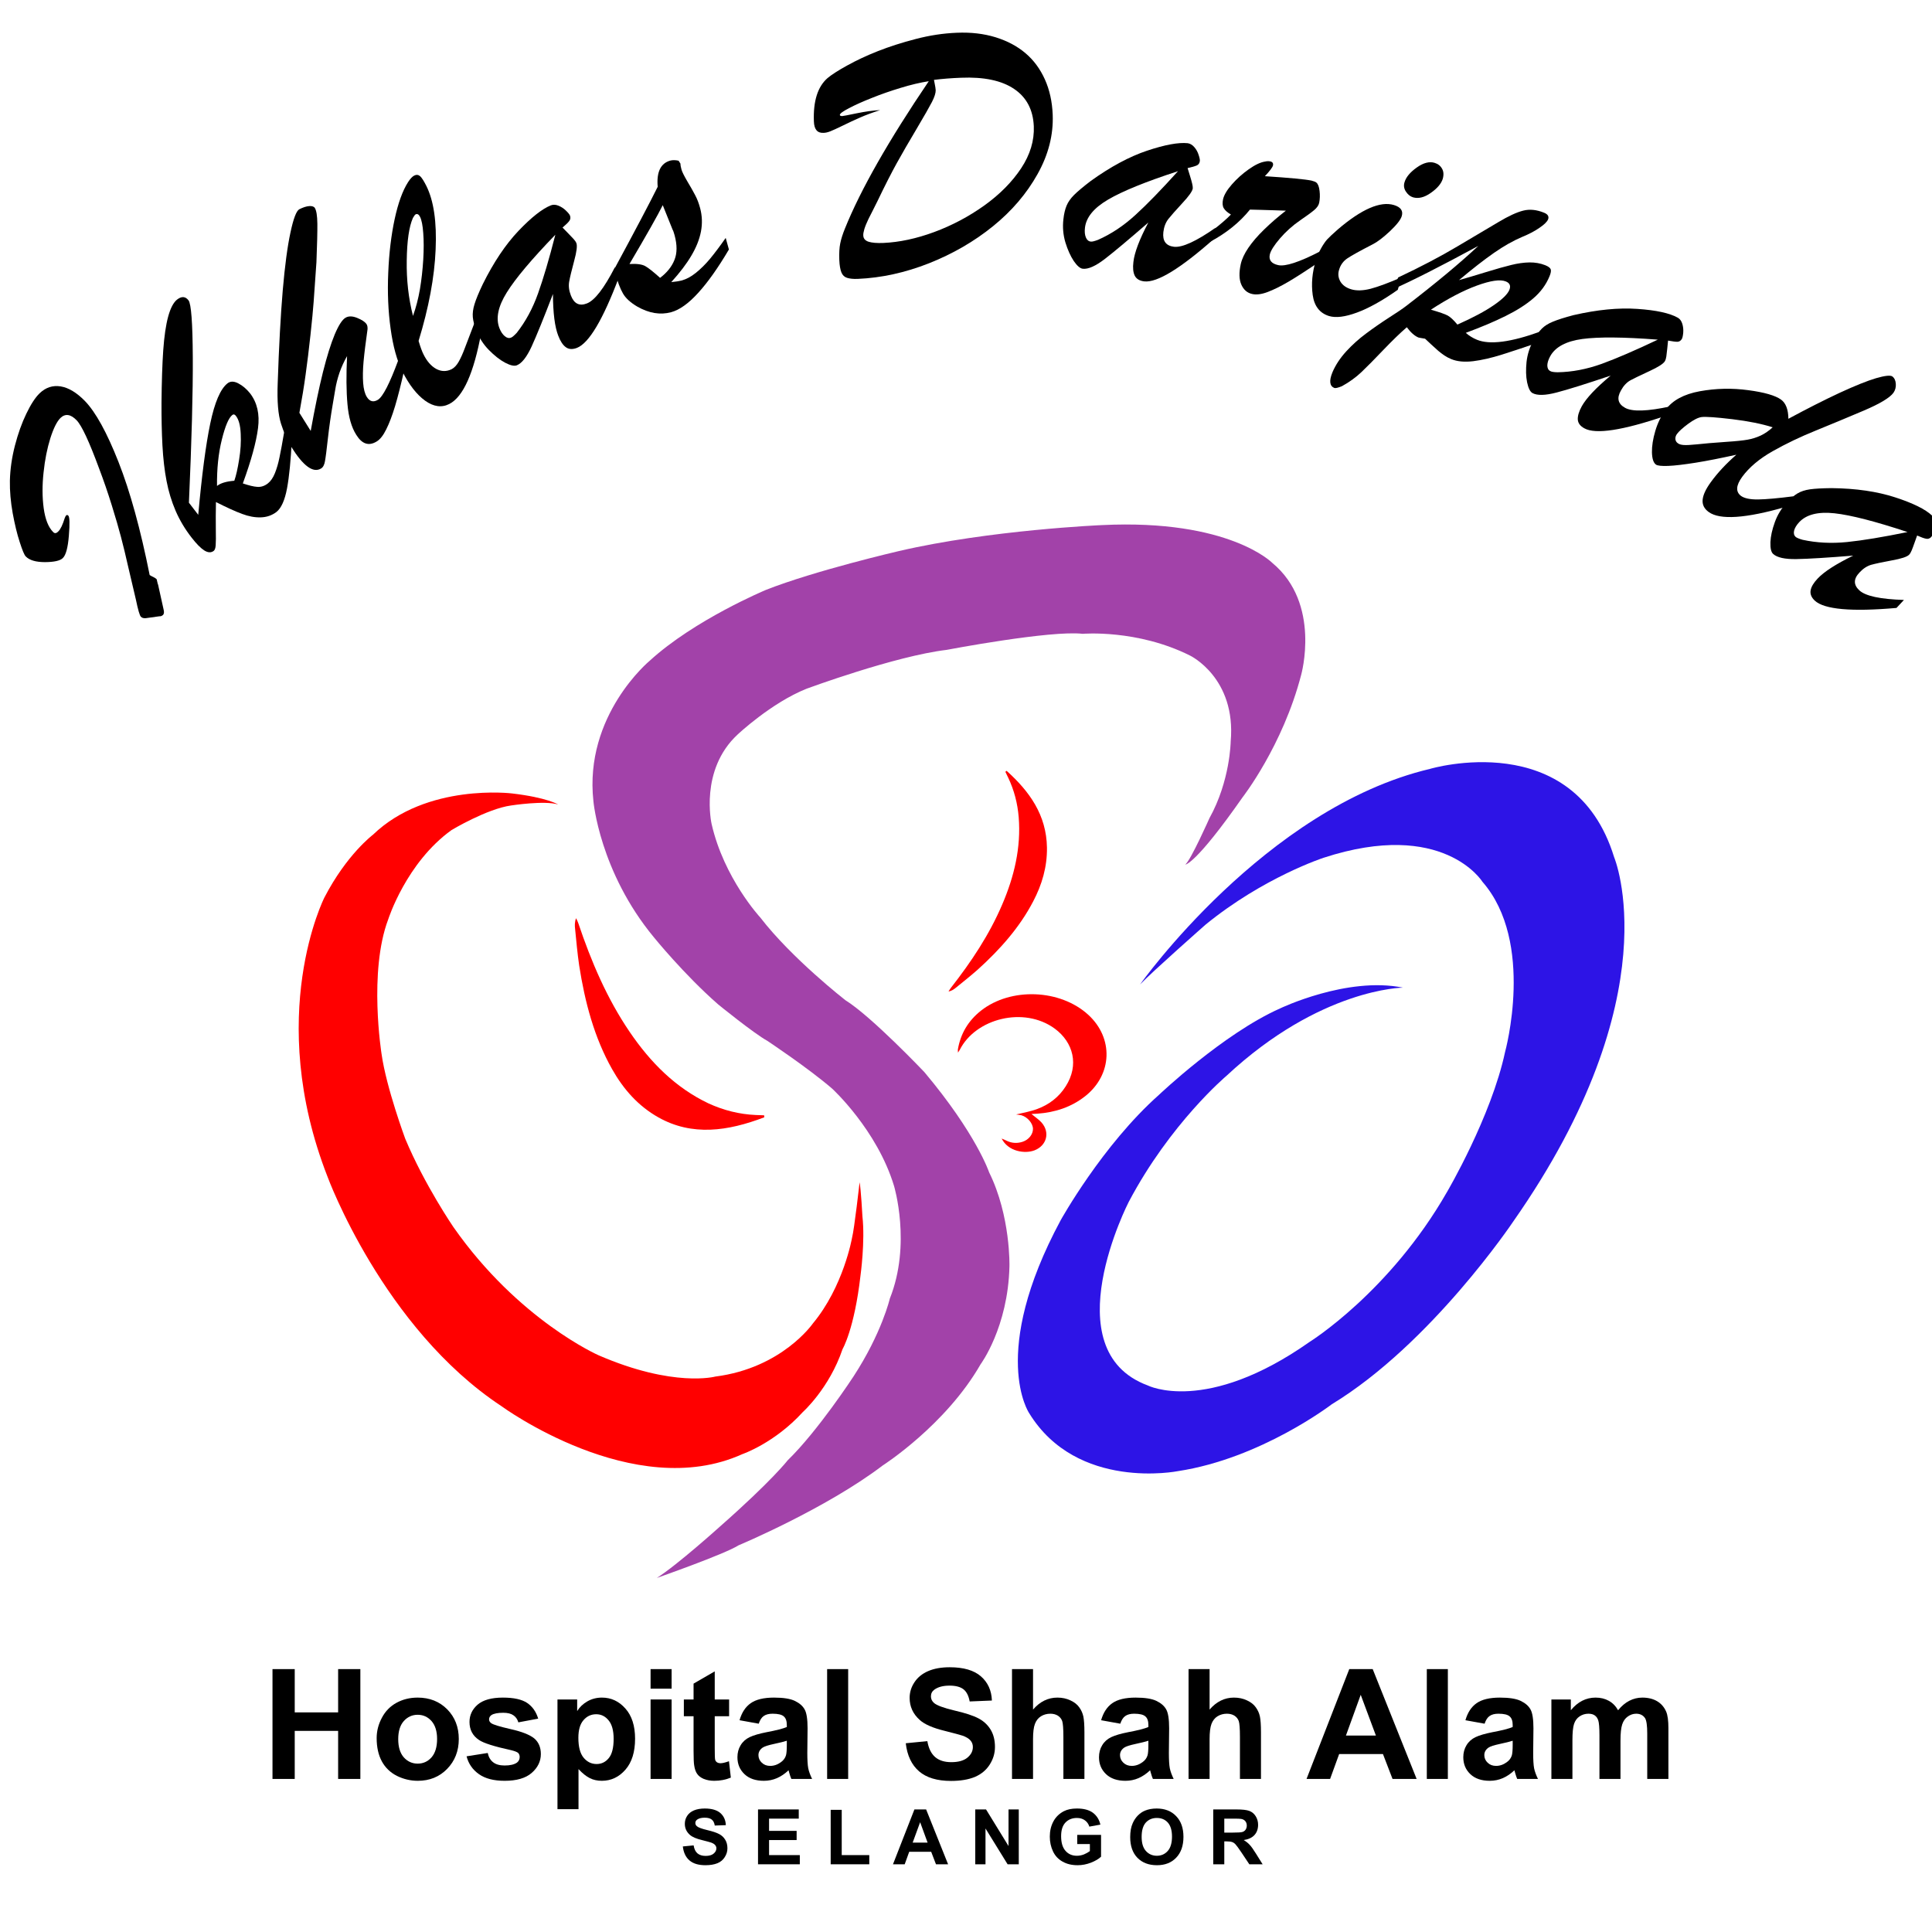 <?xml version="1.0" encoding="UTF-8"?>
<svg xmlns="http://www.w3.org/2000/svg" xmlns:xlink="http://www.w3.org/1999/xlink" width="226.77pt" height="226.77pt" viewBox="0 0 226.77 226.77" version="1.1">
<defs>
<g>
<symbol overflow="visible" id="glyph0-0">
<path style="stroke:none;" d=""/>
</symbol>
<symbol overflow="visible" id="glyph0-1">
<path style="stroke:none;" d=""/>
</symbol>
<symbol overflow="visible" id="glyph1-0">
<path style="stroke:none;" d=""/>
</symbol>
<symbol overflow="visible" id="glyph1-1">
<path style="stroke:none;" d=""/>
</symbol>
<symbol overflow="visible" id="glyph2-0">
<path style="stroke:none;" d="M -18.688 -21.781 L -5.703 -34.344 L 14.219 -13.75 L 1.234 -1.188 Z M -17.469 -21.781 L 1.266 -2.422 L 13.016 -13.781 L -5.719 -33.141 Z M -17.469 -21.781 "/>
</symbol>
<symbol overflow="visible" id="glyph2-1">
<path style="stroke:none;" d="M 5.922 -4.891 L 4.344 -4.672 C 4.082 -4.648 3.887 -4.707 3.766 -4.844 C 3.629 -4.965 3.43 -5.648 3.172 -6.891 C 2.961 -7.762 2.68 -8.961 2.328 -10.484 C 1.984 -12.012 1.68 -13.266 1.422 -14.234 C 1.172 -15.199 0.809 -16.438 0.344 -17.938 C -0.121 -19.434 -0.617 -20.875 -1.141 -22.25 C -2.305 -25.414 -3.188 -27.301 -3.781 -27.906 C -4.477 -28.621 -5.109 -28.711 -5.672 -28.172 C -6.086 -27.766 -6.484 -26.973 -6.859 -25.797 C -7.23 -24.617 -7.5 -23.277 -7.656 -21.781 C -7.82 -20.281 -7.816 -18.879 -7.641 -17.578 C -7.461 -16.285 -7.098 -15.355 -6.547 -14.797 C -6.453 -14.691 -6.352 -14.645 -6.25 -14.656 C -6.156 -14.664 -6.043 -14.734 -5.922 -14.859 C -5.672 -15.098 -5.418 -15.617 -5.172 -16.422 C -5.047 -16.773 -4.902 -16.867 -4.75 -16.703 C -4.594 -16.547 -4.57 -15.758 -4.688 -14.344 C -4.801 -12.938 -5.039 -12.059 -5.406 -11.719 C -5.715 -11.414 -6.41 -11.258 -7.484 -11.25 C -8.566 -11.25 -9.32 -11.473 -9.75 -11.922 C -9.914 -12.086 -10.148 -12.645 -10.453 -13.594 C -10.762 -14.539 -11.039 -15.676 -11.281 -17 C -11.52 -18.332 -11.629 -19.598 -11.609 -20.797 C -11.578 -22.148 -11.379 -23.531 -11.016 -24.938 C -10.648 -26.352 -10.199 -27.602 -9.672 -28.688 C -9.148 -29.777 -8.633 -30.57 -8.125 -31.062 C -7.406 -31.758 -6.574 -32.027 -5.641 -31.875 C -4.711 -31.719 -3.77 -31.148 -2.812 -30.172 C -1.539 -28.859 -0.223 -26.465 1.141 -23 C 2.504 -19.539 3.723 -15.117 4.797 -9.734 C 4.93 -9.648 5.078 -9.57 5.234 -9.5 C 5.387 -9.426 5.516 -9.34 5.609 -9.25 C 5.629 -9.219 5.645 -9.16 5.656 -9.078 C 5.676 -9.004 5.695 -8.914 5.719 -8.812 C 5.738 -8.707 5.758 -8.645 5.781 -8.625 L 6.422 -5.734 C 6.512 -5.41 6.492 -5.18 6.359 -5.047 C 6.234 -4.93 6.086 -4.879 5.922 -4.891 Z M 5.922 -4.891 "/>
</symbol>
<symbol overflow="visible" id="glyph3-0">
<path style="stroke:none;" d="M -16.25 -23.672 L -2 -34.766 L 15.609 -12.156 L 1.359 -1.062 Z M -15.047 -23.5 L 1.5 -2.25 L 14.391 -12.297 L -2.156 -33.547 Z M -15.047 -23.5 "/>
</symbol>
<symbol overflow="visible" id="glyph3-1">
<path style="stroke:none;" d="M 8.703 -15.156 L 9.562 -14.047 C 9.445 -11.629 9.258 -9.723 9 -8.328 C 8.738 -6.93 8.324 -6.008 7.766 -5.562 C 7.234 -5.156 6.617 -4.941 5.922 -4.922 C 5.234 -4.898 4.496 -5.035 3.719 -5.328 C 2.938 -5.617 1.914 -6.082 0.656 -6.719 C 0.633 -5.57 0.629 -4.523 0.641 -3.578 C 0.66 -2.629 0.652 -1.98 0.625 -1.641 C 0.602 -1.305 0.523 -1.086 0.391 -0.984 C 0.086 -0.754 -0.273 -0.77 -0.703 -1.031 C -1.129 -1.301 -1.629 -1.805 -2.203 -2.547 C -2.973 -3.535 -3.598 -4.582 -4.078 -5.688 C -4.555 -6.801 -4.91 -7.969 -5.141 -9.188 C -5.379 -10.414 -5.539 -11.805 -5.625 -13.359 C -5.707 -14.918 -5.742 -16.594 -5.734 -18.375 C -5.711 -20.832 -5.645 -22.883 -5.531 -24.531 C -5.414 -26.176 -5.223 -27.492 -4.953 -28.484 C -4.68 -29.48 -4.332 -30.148 -3.906 -30.484 C -3.375 -30.898 -2.926 -30.867 -2.562 -30.391 C -2.25 -29.984 -2.082 -27.746 -2.062 -23.688 C -2.039 -19.633 -2.191 -13.949 -2.516 -6.641 L -1.422 -5.219 C -1.004 -9.863 -0.535 -13.43 -0.016 -15.922 C 0.504 -18.418 1.18 -20 2.016 -20.656 C 2.348 -20.914 2.766 -20.914 3.266 -20.656 C 3.773 -20.395 4.238 -20.004 4.656 -19.484 C 5.496 -18.398 5.809 -17.035 5.594 -15.391 C 5.383 -13.742 4.789 -11.582 3.812 -8.906 C 4.52 -8.664 5.086 -8.527 5.516 -8.5 C 5.949 -8.469 6.363 -8.602 6.75 -8.906 C 7.082 -9.164 7.359 -9.566 7.578 -10.109 C 7.793 -10.648 7.973 -11.258 8.109 -11.938 C 8.254 -12.613 8.453 -13.688 8.703 -15.156 Z M 2.812 -9.219 C 3.02 -9.809 3.207 -10.641 3.375 -11.703 C 3.551 -12.762 3.613 -13.781 3.562 -14.75 C 3.52 -15.715 3.332 -16.41 3 -16.828 C 2.863 -17.012 2.723 -17.051 2.578 -16.938 C 2.148 -16.602 1.738 -15.633 1.344 -14.031 C 0.945 -12.438 0.758 -10.629 0.781 -8.609 C 1.195 -8.941 1.875 -9.145 2.812 -9.219 Z M 2.812 -9.219 "/>
</symbol>
<symbol overflow="visible" id="glyph4-0">
<path style="stroke:none;" d="M -13.609 -25.281 L 1.75 -34.781 L 16.828 -10.406 L 1.469 -0.906 Z M -12.438 -25 L 1.734 -2.094 L 15.641 -10.688 L 1.469 -33.594 Z M -12.438 -25 "/>
</symbol>
<symbol overflow="visible" id="glyph4-1">
<path style="stroke:none;" d="M 10.156 -14.062 L 10.859 -12.938 C 10.484 -11.238 10.121 -9.816 9.781 -8.672 C 9.438 -7.535 9.086 -6.617 8.734 -5.922 C 8.391 -5.223 8.02 -4.754 7.625 -4.516 C 6.695 -3.941 5.895 -4.203 5.219 -5.297 C 4.664 -6.168 4.32 -7.367 4.188 -8.891 C 4.051 -10.41 4.035 -12.289 4.141 -14.531 C 3.785 -13.906 3.488 -13.254 3.25 -12.578 C 3.02 -11.898 2.852 -11.23 2.75 -10.578 C 2.645 -9.922 2.551 -9.367 2.469 -8.922 C 2.238 -7.578 2.043 -6.223 1.891 -4.859 C 1.742 -3.504 1.629 -2.613 1.547 -2.188 C 1.473 -1.758 1.32 -1.477 1.094 -1.344 C 0.164 -0.77 -1.004 -1.625 -2.422 -3.906 C -2.879 -4.652 -3.273 -5.551 -3.609 -6.594 C -3.949 -7.645 -4.082 -9.223 -4 -11.328 C -3.852 -15.723 -3.652 -19.367 -3.406 -22.266 C -3.156 -25.168 -2.852 -27.43 -2.5 -29.047 C -2.156 -30.668 -1.809 -31.578 -1.469 -31.766 C -1.02 -31.992 -0.629 -32.117 -0.297 -32.141 C 0.035 -32.16 0.254 -32.086 0.359 -31.922 C 0.543 -31.629 0.645 -31.008 0.656 -30.062 C 0.664 -29.125 0.629 -27.621 0.547 -25.562 C 0.398 -23.352 0.289 -21.793 0.219 -20.891 C 0.156 -19.992 0.027 -18.691 -0.156 -16.984 C -0.34 -15.273 -0.531 -13.742 -0.719 -12.391 C -0.902 -11.035 -1.148 -9.527 -1.453 -7.875 L -0.125 -5.75 C 0.371 -8.508 0.852 -10.812 1.312 -12.656 C 1.777 -14.508 2.238 -15.977 2.688 -17.062 C 3.145 -18.145 3.566 -18.801 3.953 -19.031 C 4.305 -19.246 4.766 -19.242 5.328 -19.016 C 5.898 -18.785 6.27 -18.535 6.438 -18.266 C 6.52 -18.141 6.555 -17.949 6.547 -17.703 C 6.328 -16.148 6.168 -14.879 6.078 -13.891 C 5.992 -12.91 5.977 -12.07 6.031 -11.375 C 6.082 -10.676 6.223 -10.133 6.453 -9.75 C 6.793 -9.195 7.234 -9.082 7.766 -9.406 C 8.348 -9.77 9.145 -11.32 10.156 -14.062 Z M 10.156 -14.062 "/>
</symbol>
<symbol overflow="visible" id="glyph5-0">
<path style="stroke:none;" d="M -11.344 -26.359 L 4.797 -34.484 L 17.672 -8.891 L 1.531 -0.766 Z M -10.203 -25.984 L 1.906 -1.922 L 16.516 -9.266 L 4.406 -33.328 Z M -10.203 -25.984 "/>
</symbol>
<symbol overflow="visible" id="glyph5-1">
<path style="stroke:none;" d="M 6.188 -10.766 L 6.891 -9.391 C 6.016 -4.609 4.758 -1.805 3.125 -0.984 C 2.238 -0.535 1.293 -0.664 0.297 -1.375 C -0.691 -2.09 -1.582 -3.238 -2.375 -4.812 C -3.008 -6.09 -3.469 -7.758 -3.75 -9.812 C -4.039 -11.871 -4.133 -14.062 -4.031 -16.375 C -3.938 -18.684 -3.684 -20.785 -3.281 -22.672 C -2.875 -24.566 -2.348 -26.02 -1.703 -27.031 C -1.441 -27.434 -1.199 -27.691 -0.984 -27.797 C -0.723 -27.93 -0.488 -27.902 -0.281 -27.719 C -0.082 -27.531 0.156 -27.152 0.438 -26.594 C 1.309 -24.852 1.676 -22.355 1.531 -19.109 C 1.395 -15.867 0.727 -12.293 -0.469 -8.391 C -0.258 -7.68 -0.066 -7.152 0.109 -6.812 C 0.504 -6.008 1 -5.441 1.594 -5.109 C 2.195 -4.785 2.805 -4.773 3.422 -5.078 C 3.73 -5.242 4.008 -5.539 4.25 -5.969 C 4.488 -6.395 4.711 -6.891 4.922 -7.453 C 5.137 -8.012 5.562 -9.117 6.188 -10.766 Z M -1.125 -11.328 C -0.781 -12.285 -0.508 -13.328 -0.312 -14.453 C -0.125 -15.574 0.004 -16.734 0.078 -17.922 C 0.148 -19.117 0.148 -20.16 0.078 -21.047 C 0.016 -21.941 -0.109 -22.578 -0.297 -22.953 C -0.441 -23.242 -0.613 -23.34 -0.812 -23.25 C -0.895 -23.207 -1.004 -23.059 -1.141 -22.812 C -1.586 -21.801 -1.828 -20.145 -1.859 -17.844 C -1.898 -15.551 -1.652 -13.379 -1.125 -11.328 Z M -1.125 -11.328 "/>
</symbol>
<symbol overflow="visible" id="glyph6-0">
<path style="stroke:none;" d="M -8.828 -27.328 L 8 -33.891 L 18.422 -7.188 L 1.594 -0.625 Z M -7.703 -26.828 L 2.094 -1.734 L 17.312 -7.672 L 7.516 -32.766 Z M -7.703 -26.828 "/>
</symbol>
<symbol overflow="visible" id="glyph6-1">
<path style="stroke:none;" d="M -1.156 -10.688 C 0.113 -13.246 1.508 -15.332 3.031 -16.938 C 4.559 -18.539 5.832 -19.539 6.844 -19.938 C 7.113 -20.039 7.41 -20.023 7.734 -19.891 C 8.066 -19.754 8.359 -19.559 8.609 -19.312 C 8.867 -19.062 9.023 -18.867 9.078 -18.734 C 9.16 -18.504 9.133 -18.293 9 -18.109 C 8.863 -17.922 8.598 -17.66 8.203 -17.328 C 8.379 -17.16 8.598 -16.934 8.859 -16.656 C 9.129 -16.383 9.344 -16.16 9.5 -15.984 C 9.652 -15.816 9.766 -15.652 9.828 -15.5 C 9.949 -15.195 9.863 -14.492 9.562 -13.391 C 9.27 -12.297 9.074 -11.492 8.984 -10.984 C 8.891 -10.473 8.957 -9.926 9.188 -9.344 C 9.559 -8.383 10.188 -8.078 11.062 -8.422 C 11.977 -8.773 13.07 -10.188 14.344 -12.656 L 14.812 -11.469 C 12.945 -6.508 11.305 -3.754 9.891 -3.203 C 9.367 -3.004 8.934 -3.031 8.594 -3.281 C 8.25 -3.527 7.949 -3.977 7.703 -4.625 C 7.297 -5.652 7.086 -7.289 7.078 -9.531 C 5.984 -6.676 5.148 -4.621 4.578 -3.375 C 4.004 -2.125 3.418 -1.383 2.828 -1.156 C 2.535 -1.039 2.074 -1.145 1.453 -1.469 C 0.836 -1.801 0.207 -2.297 -0.438 -2.953 C -1.082 -3.605 -1.57 -4.363 -1.906 -5.219 C -2.145 -5.82 -2.285 -6.352 -2.328 -6.812 C -2.367 -7.277 -2.301 -7.789 -2.125 -8.344 C -1.957 -8.902 -1.633 -9.688 -1.156 -10.688 Z M 7.359 -16.484 C 4.578 -13.609 2.676 -11.348 1.656 -9.703 C 0.633 -8.066 0.348 -6.668 0.797 -5.516 C 0.961 -5.098 1.172 -4.785 1.422 -4.578 C 1.668 -4.367 1.914 -4.312 2.156 -4.406 C 2.301 -4.457 2.523 -4.645 2.828 -4.969 C 3.879 -6.309 4.711 -7.852 5.328 -9.594 C 5.949 -11.332 6.629 -13.629 7.359 -16.484 Z M 7.359 -16.484 "/>
</symbol>
<symbol overflow="visible" id="glyph7-0">
<path style="stroke:none;" d="M -5.844 -28.109 L 11.594 -32.844 L 19.094 -5.188 L 1.656 -0.453 Z M -4.797 -27.5 L 2.266 -1.5 L 18.047 -5.781 L 10.984 -31.781 Z M -4.797 -27.5 "/>
</symbol>
<symbol overflow="visible" id="glyph7-1">
<path style="stroke:none;" d="M -1.344 -5.891 L -1.484 -6.359 C 1.012 -10.98 2.719 -14.211 3.625 -16.047 C 3.477 -17.785 3.973 -18.812 5.109 -19.125 C 5.387 -19.195 5.711 -19.191 6.078 -19.109 L 6.297 -18.766 C 6.297 -18.586 6.336 -18.352 6.422 -18.062 C 6.492 -17.801 6.719 -17.348 7.094 -16.703 C 7.477 -16.066 7.785 -15.523 8.016 -15.078 C 8.254 -14.641 8.453 -14.121 8.609 -13.531 C 8.848 -12.633 8.879 -11.723 8.703 -10.797 C 8.523 -9.867 8.148 -8.926 7.578 -7.969 C 7.016 -7.008 6.227 -5.973 5.219 -4.859 C 5.738 -4.91 6.141 -4.973 6.422 -5.047 C 6.973 -5.191 7.531 -5.488 8.094 -5.938 C 8.664 -6.395 9.223 -6.945 9.766 -7.594 C 10.305 -8.246 10.922 -9.066 11.609 -10.047 L 11.984 -8.688 C 10.711 -6.531 9.508 -4.832 8.375 -3.594 C 7.25 -2.352 6.191 -1.598 5.203 -1.328 C 3.93 -0.984 2.605 -1.203 1.234 -1.984 C 0.422 -2.461 -0.141 -2.977 -0.453 -3.531 C -0.773 -4.082 -1.07 -4.867 -1.344 -5.891 Z M 5.375 -11.016 L 4.219 -13.891 C 3.633 -12.711 2.332 -10.41 0.312 -6.984 C 1.176 -7.035 1.797 -6.949 2.172 -6.734 C 2.555 -6.516 3.133 -6.055 3.906 -5.359 C 4.715 -5.973 5.281 -6.676 5.594 -7.469 C 5.914 -8.258 5.918 -9.223 5.609 -10.359 C 5.578 -10.48 5.539 -10.602 5.5 -10.719 C 5.469 -10.832 5.426 -10.93 5.375 -11.016 Z M 5.375 -11.016 "/>
</symbol>
<symbol overflow="visible" id="glyph8-0">
<path style="stroke:none;" d="M -3.359 -28.5 L 14.422 -31.688 L 19.469 -3.484 L 1.688 -0.297 Z M -2.359 -27.812 L 2.375 -1.297 L 18.469 -4.172 L 13.734 -30.688 Z M -2.359 -27.812 "/>
</symbol>
<symbol overflow="visible" id="glyph8-1">
<path style="stroke:none;" d=""/>
</symbol>
<symbol overflow="visible" id="glyph9-0">
<path style="stroke:none;" d="M 0.562 -28.688 L 18.609 -29.422 L 19.766 -0.797 L 1.719 -0.062 Z M 1.453 -27.891 L 2.547 -0.969 L 18.875 -1.625 L 17.781 -28.547 Z M 1.453 -27.891 "/>
</symbol>
<symbol overflow="visible" id="glyph9-1">
<path style="stroke:none;" d="M 1.469 -18.531 C 1.469 -18.438 1.562 -18.391 1.75 -18.391 C 1.871 -18.398 2.441 -18.508 3.453 -18.719 C 4.461 -18.926 5.379 -19.051 6.203 -19.094 C 5.285 -18.801 4.496 -18.508 3.844 -18.219 C 3.195 -17.938 2.523 -17.621 1.828 -17.281 C 1.141 -16.945 0.637 -16.715 0.328 -16.594 C 0.023 -16.477 -0.238 -16.422 -0.469 -16.422 C -1.176 -16.391 -1.547 -16.836 -1.578 -17.766 C -1.668 -20.137 -1.137 -21.832 0.016 -22.844 C 0.492 -23.246 1.266 -23.742 2.328 -24.328 C 3.387 -24.918 4.594 -25.484 5.938 -26.016 C 7.277 -26.543 8.758 -27.02 10.375 -27.438 C 11.996 -27.863 13.609 -28.109 15.203 -28.172 C 16.848 -28.242 18.363 -28.066 19.75 -27.641 C 21.133 -27.211 22.305 -26.586 23.266 -25.766 C 24.223 -24.953 24.977 -23.93 25.531 -22.703 C 26.082 -21.484 26.391 -20.098 26.453 -18.547 C 26.543 -16.18 25.949 -13.855 24.672 -11.578 C 23.398 -9.297 21.66 -7.258 19.453 -5.469 C 17.242 -3.676 14.73 -2.223 11.922 -1.109 C 9.117 -0.004 6.332 0.602 3.562 0.719 C 3.039 0.738 2.621 0.695 2.312 0.594 C 2.008 0.5 1.789 0.289 1.656 -0.031 C 1.52 -0.363 1.434 -0.848 1.406 -1.484 C 1.375 -2.285 1.41 -2.941 1.516 -3.453 C 1.617 -3.961 1.805 -4.551 2.078 -5.219 C 3.91 -9.758 7.188 -15.516 11.906 -22.484 C 10.895 -22.328 9.793 -22.066 8.609 -21.703 C 7.43 -21.348 6.309 -20.957 5.25 -20.531 C 4.188 -20.113 3.289 -19.711 2.562 -19.328 C 1.832 -18.953 1.469 -18.684 1.469 -18.531 Z M 12.516 -22.641 C 12.516 -22.609 12.547 -22.445 12.609 -22.156 C 12.668 -21.875 12.707 -21.629 12.719 -21.422 C 12.727 -21.098 12.582 -20.637 12.281 -20.047 C 11.977 -19.461 11.371 -18.402 10.469 -16.875 C 9.562 -15.352 8.789 -14.02 8.156 -12.875 C 7.52 -11.727 6.77 -10.254 5.906 -8.453 C 5.633 -7.891 5.441 -7.504 5.328 -7.297 C 5.223 -7.098 5.055 -6.77 4.828 -6.312 C 4.609 -5.852 4.445 -5.457 4.344 -5.125 C 4.25 -4.801 4.207 -4.555 4.219 -4.391 C 4.227 -4.023 4.438 -3.773 4.844 -3.641 C 5.246 -3.516 5.828 -3.469 6.578 -3.5 C 8.461 -3.582 10.453 -4.008 12.547 -4.781 C 14.648 -5.559 16.613 -6.602 18.438 -7.906 C 20.258 -9.215 21.695 -10.672 22.75 -12.266 C 23.809 -13.867 24.305 -15.516 24.234 -17.203 C 24.148 -19.137 23.379 -20.598 21.922 -21.578 C 20.461 -22.566 18.383 -23.004 15.688 -22.891 C 14.551 -22.848 13.492 -22.762 12.516 -22.641 Z M 12.516 -22.641 "/>
</symbol>
<symbol overflow="visible" id="glyph10-0">
<path style="stroke:none;" d="M 4.938 -28.281 L 22.891 -26.234 L 19.656 2.234 L 1.703 0.188 Z M 5.703 -27.328 L 2.656 -0.562 L 18.891 1.281 L 21.938 -25.484 Z M 5.703 -27.328 "/>
</symbol>
<symbol overflow="visible" id="glyph10-1">
<path style="stroke:none;" d="M 3.953 -10 C 6.285 -11.676 8.492 -12.863 10.578 -13.562 C 12.668 -14.258 14.258 -14.551 15.344 -14.438 C 15.633 -14.395 15.895 -14.238 16.125 -13.969 C 16.352 -13.707 16.52 -13.402 16.625 -13.062 C 16.738 -12.727 16.785 -12.488 16.766 -12.344 C 16.734 -12.094 16.613 -11.918 16.406 -11.828 C 16.195 -11.734 15.836 -11.629 15.328 -11.516 C 15.41 -11.273 15.504 -10.973 15.609 -10.609 C 15.723 -10.242 15.805 -9.945 15.859 -9.719 C 15.918 -9.488 15.945 -9.293 15.938 -9.141 C 15.895 -8.805 15.48 -8.223 14.703 -7.391 C 13.93 -6.555 13.383 -5.934 13.062 -5.531 C 12.75 -5.125 12.555 -4.613 12.484 -4 C 12.367 -2.969 12.785 -2.395 13.734 -2.281 C 14.699 -2.176 16.32 -2.914 18.594 -4.5 L 18.453 -3.234 C 14.492 0.273 11.758 1.945 10.25 1.781 C 9.695 1.719 9.32 1.492 9.125 1.109 C 8.938 0.723 8.883 0.184 8.969 -0.5 C 9.09 -1.602 9.676 -3.145 10.719 -5.125 C 8.414 -3.125 6.715 -1.699 5.625 -0.859 C 4.531 -0.016 3.664 0.367 3.031 0.297 C 2.719 0.266 2.363 -0.035 1.969 -0.609 C 1.582 -1.191 1.254 -1.922 0.984 -2.797 C 0.723 -3.68 0.645 -4.582 0.75 -5.5 C 0.82 -6.145 0.945 -6.68 1.125 -7.109 C 1.301 -7.535 1.594 -7.953 2 -8.359 C 2.414 -8.773 3.066 -9.32 3.953 -10 Z M 14.203 -11.156 C 10.398 -9.914 7.66 -8.801 5.984 -7.812 C 4.316 -6.832 3.414 -5.727 3.281 -4.5 C 3.227 -4.051 3.266 -3.676 3.391 -3.375 C 3.512 -3.082 3.707 -2.918 3.969 -2.891 C 4.113 -2.867 4.395 -2.938 4.812 -3.094 C 6.363 -3.777 7.82 -4.75 9.188 -6 C 10.559 -7.246 12.234 -8.969 14.203 -11.156 Z M 14.203 -11.156 "/>
</symbol>
<symbol overflow="visible" id="glyph11-0">
<path style="stroke:none;" d="M 7.828 -27.609 L 25.469 -23.734 L 19.312 4.25 L 1.672 0.375 Z M 8.484 -26.609 L 2.703 -0.297 L 18.672 3.219 L 24.453 -23.094 Z M 8.484 -26.609 "/>
</symbol>
<symbol overflow="visible" id="glyph11-1">
<path style="stroke:none;" d="M 1.203 -4.859 L 1.484 -6.188 C 2.418 -6.902 3.145 -7.531 3.656 -8.062 C 3.25 -8.301 2.965 -8.551 2.812 -8.812 C 2.664 -9.07 2.641 -9.422 2.734 -9.859 C 2.848 -10.355 3.191 -10.938 3.766 -11.594 C 4.348 -12.258 5.008 -12.852 5.75 -13.375 C 6.496 -13.902 7.141 -14.207 7.672 -14.281 C 7.879 -14.332 8.078 -14.336 8.266 -14.297 C 8.535 -14.242 8.645 -14.086 8.594 -13.828 C 8.539 -13.598 8.223 -13.176 7.641 -12.562 C 10.543 -12.375 12.367 -12.199 13.109 -12.047 C 13.398 -11.973 13.594 -11.895 13.688 -11.812 C 13.883 -11.645 14.008 -11.316 14.062 -10.828 C 14.121 -10.348 14.105 -9.883 14.016 -9.438 C 13.953 -9.145 13.754 -8.855 13.422 -8.578 C 13.098 -8.305 12.555 -7.91 11.797 -7.391 C 10.898 -6.773 10.102 -6.059 9.406 -5.25 C 8.719 -4.445 8.32 -3.816 8.219 -3.359 C 8.082 -2.711 8.41 -2.301 9.203 -2.125 C 10.035 -1.938 11.664 -2.469 14.094 -3.719 L 13.797 -2.344 C 12.398 -1.406 11.258 -0.676 10.375 -0.156 C 9.488 0.363 8.684 0.758 7.969 1.031 C 7.25 1.301 6.645 1.379 6.156 1.266 C 5.57 1.141 5.145 0.77 4.875 0.156 C 4.613 -0.445 4.594 -1.25 4.812 -2.25 C 4.945 -2.84 5.242 -3.477 5.703 -4.156 C 6.168 -4.84 6.789 -5.562 7.562 -6.312 C 8.34 -7.07 9.191 -7.805 10.109 -8.516 C 9.711 -8.535 9.262 -8.551 8.766 -8.562 C 8.266 -8.57 7.738 -8.586 7.188 -8.609 C 6.633 -8.629 6.199 -8.641 5.891 -8.641 C 4.68 -7.141 3.117 -5.879 1.203 -4.859 Z M 1.203 -4.859 "/>
</symbol>
<symbol overflow="visible" id="glyph12-0">
<path style="stroke:none;" d="M 9.938 -26.922 L 27.234 -21.688 L 18.938 5.734 L 1.641 0.5 Z M 10.516 -25.859 L 2.719 -0.078 L 18.359 4.656 L 26.156 -21.125 Z M 10.516 -25.859 "/>
</symbol>
<symbol overflow="visible" id="glyph12-1">
<path style="stroke:none;" d="M 13.188 -12.719 C 12.863 -12.82 12.586 -13.047 12.359 -13.391 C 12.129 -13.742 12.078 -14.113 12.203 -14.5 C 12.379 -15.09 12.859 -15.664 13.641 -16.219 C 14.418 -16.77 15.113 -16.949 15.719 -16.766 C 16.113 -16.648 16.406 -16.426 16.594 -16.094 C 16.789 -15.77 16.82 -15.367 16.688 -14.891 C 16.508 -14.316 16.039 -13.762 15.281 -13.234 C 14.531 -12.703 13.832 -12.531 13.188 -12.719 Z M 11.844 -3.328 L 11.406 -1.859 C 9.582 -0.578 7.98 0.312 6.609 0.812 C 5.234 1.32 4.145 1.457 3.344 1.219 C 2.25 0.883 1.605 0.059 1.422 -1.25 C 1.242 -2.559 1.363 -3.898 1.781 -5.266 C 1.934 -5.785 2.141 -6.266 2.391 -6.703 C 2.637 -7.148 2.879 -7.504 3.109 -7.766 C 3.348 -8.023 3.77 -8.422 4.375 -8.953 C 7.164 -11.336 9.359 -12.289 10.953 -11.812 C 11.754 -11.57 12.059 -11.137 11.875 -10.516 C 11.75 -10.086 11.285 -9.492 10.484 -8.734 C 9.68 -7.984 9.008 -7.473 8.469 -7.203 C 6.969 -6.43 5.973 -5.879 5.484 -5.547 C 5.004 -5.223 4.68 -4.773 4.516 -4.203 C 4.367 -3.723 4.422 -3.262 4.672 -2.828 C 4.93 -2.398 5.352 -2.098 5.938 -1.922 C 6.559 -1.734 7.32 -1.754 8.219 -1.984 C 9.121 -2.223 10.332 -2.672 11.844 -3.328 Z M 11.844 -3.328 "/>
</symbol>
<symbol overflow="visible" id="glyph13-0">
<path style="stroke:none;" d="M 12.438 -25.859 L 29.156 -19.031 L 18.312 7.484 L 1.594 0.656 Z M 12.922 -24.766 L 2.719 0.172 L 17.844 6.359 L 28.047 -18.578 Z M 12.922 -24.766 "/>
</symbol>
<symbol overflow="visible" id="glyph13-1">
<path style="stroke:none;" d="M 1.906 -4.453 L 2.469 -5.812 C 5.102 -7.051 7.426 -8.27 9.438 -9.469 C 11.457 -10.664 13.055 -11.613 14.234 -12.312 C 15.418 -13.02 16.391 -13.469 17.141 -13.656 C 17.898 -13.852 18.723 -13.77 19.609 -13.406 C 20.043 -13.227 20.195 -12.965 20.062 -12.625 C 19.945 -12.344 19.602 -12.008 19.031 -11.625 C 18.469 -11.238 17.789 -10.883 17 -10.562 C 15.969 -10.125 14.871 -9.504 13.719 -8.703 C 12.562 -7.898 11.191 -6.832 9.609 -5.5 C 10.523 -5.758 11.594 -6.078 12.812 -6.453 C 14.027 -6.824 15.008 -7.102 15.75 -7.281 C 16.496 -7.465 17.207 -7.566 17.875 -7.578 C 18.539 -7.586 19.16 -7.477 19.734 -7.25 C 20.098 -7.102 20.312 -6.941 20.375 -6.766 C 20.434 -6.598 20.387 -6.324 20.234 -5.953 C 19.828 -4.961 19.191 -4.098 18.328 -3.359 C 17.461 -2.617 16.371 -1.926 15.062 -1.281 C 13.758 -0.633 12.207 0.02 10.406 0.688 C 10.789 1.027 11.227 1.301 11.719 1.5 C 13.215 2.113 15.703 1.789 19.172 0.531 L 18.594 1.938 C 17.238 2.402 15.93 2.836 14.672 3.234 C 13.422 3.629 12.285 3.891 11.266 4.016 C 10.242 4.137 9.383 4.055 8.688 3.766 C 8.426 3.66 8.16 3.52 7.891 3.344 C 7.629 3.164 7.387 2.98 7.172 2.797 C 6.961 2.617 6.691 2.371 6.359 2.062 C 6.035 1.758 5.789 1.527 5.625 1.375 C 5.164 1.301 4.902 1.254 4.844 1.234 C 4.395 1.047 3.941 0.645 3.484 0.031 C 2.711 0.695 1.801 1.578 0.75 2.672 C -0.301 3.773 -1.16 4.645 -1.828 5.281 C -2.492 5.914 -3.266 6.473 -4.141 6.953 C -4.598 7.137 -4.895 7.207 -5.031 7.156 C -5.582 6.926 -5.652 6.316 -5.25 5.328 C -4.895 4.484 -4.355 3.664 -3.641 2.875 C -2.922 2.094 -2.137 1.387 -1.297 0.766 C -0.461 0.141 0.422 -0.473 1.359 -1.078 C 2.305 -1.68 2.984 -2.141 3.391 -2.453 C 6.898 -5.148 9.727 -7.504 11.875 -9.516 C 7.406 -7.098 4.082 -5.41 1.906 -4.453 Z M 9.422 -0.281 C 11.242 -1.09 12.66 -1.848 13.672 -2.547 C 14.691 -3.242 15.305 -3.844 15.516 -4.344 C 15.711 -4.82 15.574 -5.156 15.109 -5.344 C 14.453 -5.613 13.316 -5.449 11.703 -4.859 C 10.098 -4.273 8.301 -3.332 6.312 -2.031 C 7.32 -1.738 7.977 -1.508 8.281 -1.344 C 8.59 -1.176 8.973 -0.82 9.422 -0.281 Z M 9.422 -0.281 "/>
</symbol>
<symbol overflow="visible" id="glyph14-0">
<path style="stroke:none;" d="M 15.453 -24.188 L 31.234 -15.406 L 17.281 9.625 L 1.5 0.844 Z M 15.781 -23.031 L 2.672 0.5 L 16.953 8.469 L 30.062 -15.062 Z M 15.781 -23.031 "/>
</symbol>
<symbol overflow="visible" id="glyph14-1">
<path style="stroke:none;" d="M 7.484 -7.703 C 10.285 -8.348 12.785 -8.59 14.984 -8.438 C 17.191 -8.289 18.773 -7.945 19.734 -7.406 C 19.98 -7.27 20.16 -7.027 20.266 -6.688 C 20.367 -6.352 20.402 -6.008 20.375 -5.656 C 20.344 -5.301 20.289 -5.055 20.219 -4.922 C 20.094 -4.703 19.914 -4.586 19.688 -4.578 C 19.457 -4.578 19.09 -4.625 18.594 -4.719 C 18.57 -4.469 18.539 -4.152 18.5 -3.781 C 18.457 -3.406 18.418 -3.098 18.391 -2.859 C 18.359 -2.629 18.301 -2.441 18.219 -2.297 C 18.051 -2.004 17.449 -1.617 16.422 -1.141 C 15.391 -0.672 14.645 -0.309 14.188 -0.062 C 13.738 0.184 13.363 0.586 13.062 1.141 C 12.551 2.035 12.711 2.711 13.547 3.172 C 14.398 3.648 16.18 3.59 18.891 3 L 18.266 4.125 C 13.254 5.832 10.086 6.316 8.766 5.578 C 8.285 5.316 8.027 4.973 8 4.547 C 7.977 4.117 8.133 3.598 8.469 2.984 C 9.008 2.023 10.141 0.824 11.859 -0.609 C 8.961 0.367 6.848 1.031 5.516 1.375 C 4.18 1.727 3.23 1.746 2.672 1.438 C 2.398 1.281 2.191 0.855 2.047 0.172 C 1.91 -0.512 1.891 -1.312 1.984 -2.219 C 2.086 -3.121 2.363 -3.977 2.812 -4.781 C 3.133 -5.352 3.457 -5.801 3.781 -6.125 C 4.102 -6.445 4.535 -6.719 5.078 -6.938 C 5.617 -7.164 6.422 -7.422 7.484 -7.703 Z M 17.391 -4.828 C 13.398 -5.137 10.445 -5.164 8.531 -4.906 C 6.625 -4.645 5.367 -3.973 4.766 -2.891 C 4.547 -2.492 4.43 -2.133 4.422 -1.812 C 4.422 -1.488 4.535 -1.262 4.766 -1.141 C 4.898 -1.055 5.188 -1.008 5.625 -1 C 7.332 -1.027 9.055 -1.359 10.797 -1.984 C 12.535 -2.617 14.734 -3.566 17.391 -4.828 Z M 17.391 -4.828 "/>
</symbol>
<symbol overflow="visible" id="glyph15-0">
<path style="stroke:none;" d="M 18.281 -22.141 L 32.875 -11.5 L 15.984 11.656 L 1.391 1.016 Z M 18.453 -20.938 L 2.578 0.828 L 15.781 10.469 L 31.656 -11.297 Z M 18.453 -20.938 "/>
</symbol>
<symbol overflow="visible" id="glyph15-1">
<path style="stroke:none;" d="M 11.906 0.547 C 10.082 0.949 8.488 1.266 7.125 1.484 C 5.758 1.699 4.684 1.828 3.906 1.859 C 3.133 1.887 2.652 1.836 2.469 1.703 C 2.176 1.492 2.02 1.012 2 0.266 C 1.988 -0.473 2.117 -1.305 2.391 -2.234 C 2.66 -3.16 3.07 -4 3.625 -4.75 C 4.414 -5.84 5.75 -6.562 7.625 -6.906 C 9.508 -7.246 11.398 -7.289 13.297 -7.031 C 15.191 -6.781 16.477 -6.41 17.156 -5.922 C 17.715 -5.516 18.004 -4.762 18.016 -3.672 C 20.211 -4.855 22.219 -5.875 24.031 -6.719 C 25.852 -7.559 27.281 -8.133 28.312 -8.438 C 29.352 -8.738 29.988 -8.805 30.219 -8.641 C 30.465 -8.453 30.602 -8.16 30.625 -7.766 C 30.652 -7.379 30.559 -7.027 30.344 -6.719 C 29.914 -6.133 28.746 -5.434 26.844 -4.625 C 24.945 -3.82 23.082 -3.043 21.25 -2.297 C 19.414 -1.555 17.715 -0.742 16.156 0.141 C 14.602 1.023 13.414 2.023 12.594 3.141 C 11.852 4.16 11.812 4.91 12.469 5.391 C 12.863 5.668 13.523 5.805 14.453 5.797 C 15.379 5.785 16.773 5.66 18.641 5.422 L 17.75 6.656 C 13.008 8.027 9.977 8.23 8.656 7.266 C 8.125 6.879 7.891 6.395 7.953 5.812 C 8.012 5.238 8.336 4.551 8.922 3.75 C 9.711 2.664 10.707 1.598 11.906 0.547 Z M 16.172 -2.672 C 14.91 -3.074 13.324 -3.395 11.422 -3.625 C 9.523 -3.852 8.324 -3.934 7.828 -3.875 C 7.422 -3.82 6.895 -3.555 6.25 -3.078 C 5.602 -2.598 5.164 -2.199 4.938 -1.891 C 4.801 -1.703 4.738 -1.504 4.75 -1.297 C 4.77 -1.086 4.867 -0.918 5.047 -0.797 C 5.199 -0.68 5.43 -0.613 5.734 -0.594 C 6.035 -0.57 6.551 -0.598 7.281 -0.672 C 8.008 -0.742 8.492 -0.789 8.734 -0.812 C 9.035 -0.84 9.723 -0.895 10.797 -0.969 C 11.879 -1.039 12.688 -1.125 13.219 -1.219 C 13.746 -1.309 14.266 -1.473 14.766 -1.703 C 15.262 -1.941 15.734 -2.266 16.172 -2.672 Z M 16.172 -2.672 "/>
</symbol>
<symbol overflow="visible" id="glyph16-0">
<path style="stroke:none;" d="M 20.797 -19.781 L 34 -7.453 L 14.453 13.5 L 1.25 1.172 Z M 20.859 -18.562 L 2.484 1.141 L 14.422 12.281 L 32.797 -7.422 Z M 20.859 -18.562 "/>
</symbol>
<symbol overflow="visible" id="glyph16-1">
<path style="stroke:none;" d="M 9.125 -5.672 C 11.988 -5.641 14.473 -5.277 16.578 -4.594 C 18.68 -3.914 20.129 -3.199 20.922 -2.453 C 21.137 -2.254 21.258 -1.977 21.281 -1.625 C 21.301 -1.27 21.254 -0.926 21.141 -0.594 C 21.023 -0.258 20.914 -0.035 20.812 0.078 C 20.645 0.254 20.445 0.316 20.219 0.266 C 19.988 0.223 19.637 0.098 19.172 -0.109 C 19.086 0.117 18.98 0.41 18.859 0.766 C 18.734 1.129 18.621 1.422 18.531 1.641 C 18.445 1.855 18.348 2.023 18.234 2.141 C 18.004 2.387 17.324 2.613 16.203 2.812 C 15.086 3.02 14.277 3.191 13.781 3.328 C 13.289 3.473 12.832 3.773 12.406 4.234 C 11.695 4.98 11.691 5.68 12.391 6.328 C 13.098 6.992 14.844 7.367 17.625 7.453 L 16.75 8.391 C 11.469 8.855 8.27 8.57 7.156 7.531 C 6.758 7.156 6.598 6.754 6.672 6.328 C 6.742 5.91 7.02 5.445 7.5 4.938 C 8.258 4.133 9.648 3.238 11.672 2.25 C 8.629 2.496 6.414 2.633 5.031 2.656 C 3.656 2.684 2.73 2.48 2.266 2.047 C 2.035 1.836 1.93 1.379 1.953 0.672 C 1.98 -0.023 2.156 -0.805 2.469 -1.672 C 2.777 -2.535 3.25 -3.305 3.875 -3.984 C 4.32 -4.461 4.738 -4.816 5.125 -5.047 C 5.52 -5.285 6.008 -5.445 6.594 -5.531 C 7.176 -5.613 8.02 -5.66 9.125 -5.672 Z M 18.047 -0.516 C 14.254 -1.773 11.395 -2.508 9.469 -2.719 C 7.551 -2.926 6.168 -2.574 5.328 -1.672 C 5.016 -1.336 4.816 -1.008 4.734 -0.688 C 4.66 -0.375 4.719 -0.129 4.906 0.047 C 5.02 0.148 5.289 0.266 5.719 0.391 C 7.371 0.754 9.117 0.84 10.953 0.656 C 12.793 0.469 15.16 0.074 18.047 -0.516 Z M 18.047 -0.516 "/>
</symbol>
<symbol overflow="visible" id="glyph17-0">
<path style="stroke:none;" d="M 2.25 0 L 2.25 -11.25 L 11.25 -11.25 L 11.25 0 Z M 2.531 -0.281 L 10.969 -0.281 L 10.969 -10.969 L 2.531 -10.969 Z M 2.531 -0.281 "/>
</symbol>
<symbol overflow="visible" id="glyph17-1">
<path style="stroke:none;" d="M 1.312 0 L 1.312 -12.891 L 3.922 -12.891 L 3.922 -7.812 L 9.016 -7.812 L 9.016 -12.891 L 11.625 -12.891 L 11.625 0 L 9.016 0 L 9.016 -5.641 L 3.922 -5.641 L 3.922 0 Z M 1.312 0 "/>
</symbol>
<symbol overflow="visible" id="glyph17-2">
<path style="stroke:none;" d="M 0.719 -4.797 C 0.719 -5.617 0.922 -6.41 1.328 -7.172 C 1.73 -7.941 2.305 -8.531 3.047 -8.938 C 3.785 -9.34 4.613 -9.547 5.531 -9.547 C 6.934 -9.547 8.094 -9.086 9 -8.172 C 9.902 -7.254 10.359 -6.09 10.359 -4.688 C 10.359 -3.281 9.898 -2.105 8.984 -1.172 C 8.078 -0.242 6.93 0.219 5.547 0.219 C 4.691 0.219 3.871 0.023 3.094 -0.359 C 2.32 -0.754 1.73 -1.32 1.328 -2.062 C 0.922 -2.809 0.719 -3.723 0.719 -4.797 Z M 3.25 -4.672 C 3.25 -3.742 3.469 -3.027 3.906 -2.531 C 4.352 -2.039 4.895 -1.797 5.531 -1.797 C 6.176 -1.797 6.719 -2.039 7.156 -2.531 C 7.59 -3.027 7.812 -3.75 7.812 -4.688 C 7.812 -5.602 7.59 -6.305 7.156 -6.797 C 6.719 -7.285 6.176 -7.531 5.531 -7.531 C 4.895 -7.531 4.352 -7.285 3.906 -6.797 C 3.469 -6.305 3.25 -5.598 3.25 -4.672 Z M 3.25 -4.672 "/>
</symbol>
<symbol overflow="visible" id="glyph17-3">
<path style="stroke:none;" d="M 0.422 -2.656 L 2.906 -3.047 C 3.008 -2.566 3.223 -2.199 3.547 -1.953 C 3.867 -1.703 4.316 -1.578 4.891 -1.578 C 5.535 -1.578 6.02 -1.691 6.344 -1.922 C 6.551 -2.086 6.656 -2.305 6.656 -2.578 C 6.656 -2.762 6.598 -2.922 6.484 -3.047 C 6.359 -3.16 6.082 -3.27 5.656 -3.375 C 3.664 -3.809 2.402 -4.211 1.875 -4.578 C 1.133 -5.074 0.766 -5.781 0.766 -6.688 C 0.766 -7.488 1.082 -8.164 1.719 -8.719 C 2.363 -9.27 3.352 -9.547 4.688 -9.547 C 5.965 -9.547 6.914 -9.336 7.531 -8.922 C 8.152 -8.504 8.586 -7.887 8.828 -7.078 L 6.5 -6.641 C 6.395 -7.004 6.199 -7.281 5.922 -7.469 C 5.648 -7.664 5.254 -7.766 4.734 -7.766 C 4.086 -7.766 3.621 -7.676 3.344 -7.5 C 3.156 -7.363 3.062 -7.195 3.062 -7 C 3.062 -6.82 3.145 -6.668 3.312 -6.547 C 3.527 -6.379 4.297 -6.145 5.609 -5.844 C 6.918 -5.551 7.844 -5.184 8.375 -4.75 C 8.883 -4.312 9.141 -3.699 9.141 -2.922 C 9.141 -2.066 8.777 -1.324 8.062 -0.703 C 7.352 -0.086 6.293 0.219 4.891 0.219 C 3.617 0.219 2.613 -0.039 1.875 -0.562 C 1.133 -1.082 0.648 -1.781 0.422 -2.656 Z M 0.422 -2.656 "/>
</symbol>
<symbol overflow="visible" id="glyph17-4">
<path style="stroke:none;" d="M 1.219 -9.328 L 3.531 -9.328 L 3.531 -7.969 C 3.82 -8.434 4.223 -8.816 4.734 -9.109 C 5.242 -9.398 5.812 -9.547 6.438 -9.547 C 7.52 -9.547 8.438 -9.117 9.188 -8.266 C 9.945 -7.422 10.328 -6.238 10.328 -4.719 C 10.328 -3.156 9.945 -1.941 9.188 -1.078 C 8.426 -0.211 7.504 0.219 6.422 0.219 C 5.898 0.219 5.43 0.113 5.016 -0.094 C 4.598 -0.301 4.152 -0.656 3.688 -1.156 L 3.688 3.547 L 1.219 3.547 Z M 3.672 -4.828 C 3.672 -3.773 3.875 -2.996 4.281 -2.5 C 4.695 -2 5.207 -1.75 5.812 -1.75 C 6.383 -1.75 6.859 -1.977 7.234 -2.438 C 7.617 -2.895 7.812 -3.648 7.812 -4.703 C 7.812 -5.68 7.613 -6.406 7.219 -6.875 C 6.832 -7.352 6.348 -7.594 5.766 -7.594 C 5.16 -7.594 4.66 -7.355 4.266 -6.891 C 3.867 -6.43 3.672 -5.742 3.672 -4.828 Z M 3.672 -4.828 "/>
</symbol>
<symbol overflow="visible" id="glyph17-5">
<path style="stroke:none;" d="M 1.297 -10.594 L 1.297 -12.891 L 3.766 -12.891 L 3.766 -10.594 Z M 1.297 0 L 1.297 -9.328 L 3.766 -9.328 L 3.766 0 Z M 1.297 0 "/>
</symbol>
<symbol overflow="visible" id="glyph17-6">
<path style="stroke:none;" d="M 5.578 -9.328 L 5.578 -7.359 L 3.891 -7.359 L 3.891 -3.609 C 3.891 -2.848 3.906 -2.398 3.938 -2.266 C 3.965 -2.141 4.039 -2.035 4.156 -1.953 C 4.27 -1.879 4.41 -1.844 4.578 -1.844 C 4.793 -1.844 5.125 -1.922 5.562 -2.078 L 5.781 -0.156 C 5.195 0.09 4.543 0.219 3.828 0.219 C 3.379 0.219 2.973 0.145 2.609 0 C 2.254 -0.152 1.992 -0.352 1.828 -0.594 C 1.66 -0.832 1.543 -1.156 1.484 -1.562 C 1.43 -1.84 1.406 -2.422 1.406 -3.297 L 1.406 -7.359 L 0.266 -7.359 L 0.266 -9.328 L 1.406 -9.328 L 1.406 -11.188 L 3.891 -12.625 L 3.891 -9.328 Z M 5.578 -9.328 "/>
</symbol>
<symbol overflow="visible" id="glyph17-7">
<path style="stroke:none;" d="M 3.141 -6.484 L 0.891 -6.891 C 1.148 -7.793 1.586 -8.461 2.203 -8.891 C 2.816 -9.324 3.727 -9.547 4.938 -9.547 C 6.039 -9.547 6.859 -9.414 7.391 -9.156 C 7.93 -8.895 8.312 -8.559 8.531 -8.156 C 8.758 -7.758 8.875 -7.023 8.875 -5.953 L 8.844 -3.062 C 8.844 -2.25 8.879 -1.645 8.953 -1.25 C 9.035 -0.863 9.188 -0.445 9.406 0 L 6.969 0 C 6.895 -0.164 6.809 -0.41 6.719 -0.734 C 6.676 -0.879 6.648 -0.973 6.641 -1.016 C 6.211 -0.609 5.758 -0.301 5.281 -0.094 C 4.801 0.113 4.289 0.219 3.75 0.219 C 2.781 0.219 2.02 -0.039 1.469 -0.562 C 0.914 -1.09 0.641 -1.754 0.641 -2.547 C 0.641 -3.074 0.766 -3.547 1.016 -3.953 C 1.262 -4.367 1.617 -4.688 2.078 -4.906 C 2.535 -5.121 3.191 -5.316 4.047 -5.484 C 5.199 -5.699 6 -5.906 6.438 -6.094 L 6.438 -6.344 C 6.438 -6.809 6.316 -7.145 6.078 -7.344 C 5.848 -7.551 5.41 -7.656 4.766 -7.656 C 4.328 -7.656 3.98 -7.566 3.734 -7.391 C 3.484 -7.223 3.285 -6.918 3.141 -6.484 Z M 6.438 -4.484 C 6.125 -4.379 5.621 -4.254 4.938 -4.109 C 4.25 -3.961 3.801 -3.816 3.594 -3.672 C 3.27 -3.441 3.109 -3.148 3.109 -2.797 C 3.109 -2.453 3.238 -2.152 3.5 -1.906 C 3.758 -1.656 4.086 -1.531 4.484 -1.531 C 4.93 -1.531 5.352 -1.676 5.75 -1.969 C 6.051 -2.184 6.25 -2.457 6.344 -2.781 C 6.402 -2.996 6.438 -3.398 6.438 -3.984 Z M 6.438 -4.484 "/>
</symbol>
<symbol overflow="visible" id="glyph17-8">
<path style="stroke:none;" d="M 1.297 0 L 1.297 -12.891 L 3.766 -12.891 L 3.766 0 Z M 1.297 0 "/>
</symbol>
<symbol overflow="visible" id="glyph17-9">
<path style="stroke:none;" d=""/>
</symbol>
<symbol overflow="visible" id="glyph17-10">
<path style="stroke:none;" d="M 0.656 -4.188 L 3.188 -4.438 C 3.332 -3.594 3.641 -2.965 4.109 -2.562 C 4.574 -2.164 5.207 -1.969 6 -1.969 C 6.832 -1.969 7.461 -2.145 7.891 -2.5 C 8.316 -2.852 8.531 -3.27 8.531 -3.75 C 8.531 -4.051 8.434 -4.305 8.25 -4.516 C 8.07 -4.73 7.762 -4.922 7.328 -5.078 C 7.016 -5.18 6.316 -5.367 5.234 -5.641 C 3.836 -5.98 2.855 -6.41 2.297 -6.922 C 1.504 -7.629 1.109 -8.492 1.109 -9.516 C 1.109 -10.168 1.297 -10.781 1.672 -11.344 C 2.043 -11.914 2.582 -12.352 3.281 -12.656 C 3.977 -12.957 4.82 -13.109 5.812 -13.109 C 7.434 -13.109 8.656 -12.754 9.469 -12.047 C 10.289 -11.336 10.723 -10.387 10.766 -9.203 L 8.156 -9.094 C 8.039 -9.746 7.801 -10.223 7.438 -10.516 C 7.07 -10.805 6.523 -10.953 5.797 -10.953 C 5.035 -10.953 4.441 -10.793 4.016 -10.484 C 3.742 -10.285 3.609 -10.02 3.609 -9.688 C 3.609 -9.383 3.734 -9.121 3.984 -8.906 C 4.316 -8.625 5.113 -8.332 6.375 -8.031 C 7.645 -7.738 8.582 -7.43 9.188 -7.109 C 9.789 -6.797 10.266 -6.355 10.609 -5.797 C 10.949 -5.242 11.125 -4.559 11.125 -3.75 C 11.125 -3.008 10.914 -2.316 10.5 -1.672 C 10.094 -1.035 9.512 -0.555 8.766 -0.234 C 8.016 0.074 7.082 0.234 5.969 0.234 C 4.344 0.234 3.09 -0.141 2.219 -0.891 C 1.344 -1.648 0.82 -2.75 0.656 -4.188 Z M 0.656 -4.188 "/>
</symbol>
<symbol overflow="visible" id="glyph17-11">
<path style="stroke:none;" d="M 3.75 -12.891 L 3.75 -8.141 C 4.551 -9.074 5.504 -9.547 6.609 -9.547 C 7.18 -9.547 7.691 -9.434 8.141 -9.219 C 8.598 -9.008 8.941 -8.738 9.172 -8.406 C 9.41 -8.082 9.57 -7.723 9.656 -7.328 C 9.738 -6.93 9.781 -6.309 9.781 -5.469 L 9.781 0 L 7.312 0 L 7.312 -4.938 C 7.312 -5.914 7.262 -6.535 7.172 -6.797 C 7.078 -7.055 6.91 -7.266 6.672 -7.422 C 6.43 -7.574 6.133 -7.656 5.781 -7.656 C 5.375 -7.656 5.008 -7.555 4.688 -7.359 C 4.363 -7.16 4.121 -6.855 3.969 -6.453 C 3.82 -6.055 3.75 -5.461 3.75 -4.672 L 3.75 0 L 1.281 0 L 1.281 -12.891 Z M 3.75 -12.891 "/>
</symbol>
<symbol overflow="visible" id="glyph17-12">
<path style="stroke:none;" d="M 12.922 0 L 10.094 0 L 8.969 -2.922 L 3.828 -2.922 L 2.766 0 L 0 0 L 5.016 -12.891 L 7.766 -12.891 Z M 8.141 -5.094 L 6.359 -9.875 L 4.625 -5.094 Z M 8.141 -5.094 "/>
</symbol>
<symbol overflow="visible" id="glyph17-13">
<path style="stroke:none;" d="M 1.109 -9.328 L 3.391 -9.328 L 3.391 -8.062 C 4.199 -9.051 5.172 -9.547 6.297 -9.547 C 6.887 -9.547 7.406 -9.418 7.844 -9.172 C 8.289 -8.93 8.656 -8.559 8.938 -8.062 C 9.34 -8.559 9.781 -8.93 10.25 -9.172 C 10.727 -9.418 11.238 -9.547 11.781 -9.547 C 12.465 -9.547 13.047 -9.402 13.516 -9.125 C 13.992 -8.844 14.348 -8.434 14.578 -7.906 C 14.754 -7.5 14.844 -6.852 14.844 -5.969 L 14.844 0 L 12.359 0 L 12.359 -5.328 C 12.359 -6.254 12.273 -6.852 12.109 -7.125 C 11.879 -7.477 11.527 -7.656 11.062 -7.656 C 10.707 -7.656 10.379 -7.543 10.078 -7.328 C 9.773 -7.117 9.555 -6.809 9.422 -6.406 C 9.285 -6 9.219 -5.355 9.219 -4.484 L 9.219 0 L 6.75 0 L 6.75 -5.109 C 6.75 -6.023 6.699 -6.613 6.609 -6.875 C 6.523 -7.133 6.387 -7.328 6.203 -7.453 C 6.023 -7.586 5.773 -7.656 5.453 -7.656 C 5.078 -7.656 4.73 -7.551 4.422 -7.344 C 4.117 -7.145 3.898 -6.848 3.766 -6.453 C 3.641 -6.066 3.578 -5.426 3.578 -4.531 L 3.578 0 L 1.109 0 Z M 1.109 -9.328 "/>
</symbol>
<symbol overflow="visible" id="glyph18-0">
<path style="stroke:none;" d="M 1.125 0 L 1.125 -5.625 L 5.625 -5.625 L 5.625 0 Z M 1.266 -0.141 L 5.484 -0.141 L 5.484 -5.484 L 1.266 -5.484 Z M 1.266 -0.141 "/>
</symbol>
<symbol overflow="visible" id="glyph18-1">
<path style="stroke:none;" d="M 0.328 -2.094 L 1.594 -2.219 C 1.664 -1.789 1.816 -1.477 2.047 -1.281 C 2.285 -1.082 2.602 -0.984 3 -0.984 C 3.414 -0.984 3.727 -1.07 3.938 -1.25 C 4.152 -1.426 4.266 -1.633 4.266 -1.875 C 4.266 -2.02 4.215 -2.145 4.125 -2.25 C 4.039 -2.363 3.883 -2.461 3.656 -2.547 C 3.508 -2.598 3.164 -2.691 2.625 -2.828 C 1.926 -2.992 1.434 -3.203 1.156 -3.453 C 0.758 -3.805 0.562 -4.238 0.562 -4.75 C 0.562 -5.082 0.648 -5.391 0.828 -5.672 C 1.012 -5.961 1.285 -6.18 1.641 -6.328 C 1.992 -6.473 2.414 -6.547 2.906 -6.547 C 3.715 -6.547 4.328 -6.367 4.734 -6.016 C 5.137 -5.66 5.352 -5.184 5.375 -4.594 L 4.078 -4.547 C 4.023 -4.879 3.902 -5.113 3.719 -5.25 C 3.539 -5.395 3.262 -5.469 2.891 -5.469 C 2.516 -5.469 2.223 -5.395 2.016 -5.25 C 1.867 -5.145 1.797 -5.008 1.797 -4.844 C 1.797 -4.688 1.863 -4.555 2 -4.453 C 2.152 -4.316 2.551 -4.168 3.188 -4.016 C 3.82 -3.867 4.289 -3.711 4.594 -3.547 C 4.895 -3.391 5.129 -3.168 5.297 -2.891 C 5.473 -2.617 5.562 -2.277 5.562 -1.875 C 5.562 -1.508 5.457 -1.164 5.25 -0.844 C 5.051 -0.52 4.762 -0.277 4.391 -0.125 C 4.016 0.027 3.543 0.109 2.984 0.109 C 2.172 0.109 1.543 -0.078 1.109 -0.453 C 0.672 -0.824 0.41 -1.375 0.328 -2.094 Z M 0.328 -2.094 "/>
</symbol>
<symbol overflow="visible" id="glyph18-2">
<path style="stroke:none;" d="M 0.656 0 L 0.656 -6.438 L 5.438 -6.438 L 5.438 -5.359 L 1.953 -5.359 L 1.953 -3.922 L 5.188 -3.922 L 5.188 -2.844 L 1.953 -2.844 L 1.953 -1.078 L 5.562 -1.078 L 5.562 0 Z M 0.656 0 "/>
</symbol>
<symbol overflow="visible" id="glyph18-3">
<path style="stroke:none;" d="M 0.688 0 L 0.688 -6.391 L 1.984 -6.391 L 1.984 -1.078 L 5.219 -1.078 L 5.219 0 Z M 0.688 0 "/>
</symbol>
<symbol overflow="visible" id="glyph18-4">
<path style="stroke:none;" d="M 6.469 0 L 5.047 0 L 4.484 -1.469 L 1.906 -1.469 L 1.375 0 L 0 0 L 2.516 -6.438 L 3.891 -6.438 Z M 4.062 -2.547 L 3.188 -4.938 L 2.312 -2.547 Z M 4.062 -2.547 "/>
</symbol>
<symbol overflow="visible" id="glyph18-5">
<path style="stroke:none;" d="M 0.672 0 L 0.672 -6.438 L 1.938 -6.438 L 4.578 -2.141 L 4.578 -6.438 L 5.781 -6.438 L 5.781 0 L 4.469 0 L 1.875 -4.203 L 1.875 0 Z M 0.672 0 "/>
</symbol>
<symbol overflow="visible" id="glyph18-6">
<path style="stroke:none;" d="M 3.656 -2.375 L 3.656 -3.453 L 6.453 -3.453 L 6.453 -0.891 C 6.18 -0.629 5.785 -0.395 5.266 -0.188 C 4.754 0.008 4.23 0.109 3.703 0.109 C 3.023 0.109 2.434 -0.031 1.938 -0.312 C 1.438 -0.59 1.059 -0.992 0.812 -1.516 C 0.562 -2.043 0.438 -2.625 0.438 -3.25 C 0.438 -3.914 0.578 -4.508 0.859 -5.031 C 1.137 -5.551 1.551 -5.953 2.094 -6.234 C 2.496 -6.441 3.008 -6.547 3.625 -6.547 C 4.426 -6.547 5.051 -6.379 5.5 -6.047 C 5.945 -5.711 6.238 -5.246 6.375 -4.656 L 5.078 -4.422 C 4.984 -4.73 4.809 -4.977 4.562 -5.156 C 4.312 -5.34 3.996 -5.438 3.625 -5.438 C 3.062 -5.438 2.605 -5.254 2.266 -4.891 C 1.93 -4.535 1.766 -4.004 1.766 -3.297 C 1.766 -2.535 1.938 -1.961 2.281 -1.578 C 2.621 -1.191 3.066 -1 3.609 -1 C 3.887 -1 4.164 -1.051 4.438 -1.156 C 4.707 -1.27 4.941 -1.398 5.141 -1.547 L 5.141 -2.375 Z M 3.656 -2.375 "/>
</symbol>
<symbol overflow="visible" id="glyph18-7">
<path style="stroke:none;" d="M 0.391 -3.188 C 0.391 -3.84 0.488 -4.391 0.688 -4.828 C 0.832 -5.16 1.031 -5.457 1.281 -5.719 C 1.539 -5.977 1.82 -6.172 2.125 -6.297 C 2.52 -6.461 2.977 -6.547 3.5 -6.547 C 4.457 -6.547 5.219 -6.246 5.781 -5.656 C 6.352 -5.07 6.641 -4.258 6.641 -3.219 C 6.641 -2.176 6.352 -1.355 5.781 -0.766 C 5.219 -0.18 4.465 0.109 3.531 0.109 C 2.57 0.109 1.805 -0.18 1.234 -0.766 C 0.672 -1.348 0.391 -2.156 0.391 -3.188 Z M 1.734 -3.219 C 1.734 -2.488 1.898 -1.934 2.234 -1.562 C 2.574 -1.188 3.004 -1 3.516 -1 C 4.035 -1 4.461 -1.188 4.797 -1.562 C 5.129 -1.934 5.297 -2.5 5.297 -3.25 C 5.297 -3.977 5.133 -4.523 4.812 -4.891 C 4.488 -5.254 4.055 -5.438 3.516 -5.438 C 2.984 -5.438 2.551 -5.254 2.219 -4.891 C 1.895 -4.523 1.734 -3.965 1.734 -3.219 Z M 1.734 -3.219 "/>
</symbol>
<symbol overflow="visible" id="glyph18-8">
<path style="stroke:none;" d="M 0.656 0 L 0.656 -6.438 L 3.391 -6.438 C 4.086 -6.438 4.586 -6.379 4.891 -6.266 C 5.199 -6.148 5.453 -5.941 5.641 -5.641 C 5.824 -5.348 5.922 -5.012 5.922 -4.641 C 5.922 -4.148 5.777 -3.746 5.5 -3.438 C 5.219 -3.125 4.793 -2.926 4.234 -2.844 C 4.512 -2.676 4.742 -2.492 4.922 -2.297 C 5.105 -2.109 5.359 -1.758 5.672 -1.25 L 6.453 0 L 4.891 0 L 3.953 -1.406 C 3.617 -1.902 3.387 -2.219 3.266 -2.344 C 3.141 -2.477 3.008 -2.566 2.875 -2.609 C 2.738 -2.66 2.52 -2.688 2.219 -2.688 L 1.953 -2.688 L 1.953 0 Z M 1.953 -3.719 L 2.922 -3.719 C 3.543 -3.719 3.938 -3.742 4.094 -3.797 C 4.246 -3.848 4.367 -3.938 4.453 -4.062 C 4.543 -4.195 4.594 -4.359 4.594 -4.547 C 4.594 -4.762 4.527 -4.941 4.406 -5.078 C 4.289 -5.211 4.129 -5.297 3.922 -5.328 C 3.816 -5.348 3.496 -5.359 2.969 -5.359 L 1.953 -5.359 Z M 1.953 -3.719 "/>
</symbol>
</g>
<clipPath id="clip1">
  <path d="M 205 51 L 226.77 51 L 226.77 76 L 205 76 Z M 205 51 "/>
</clipPath>
</defs>
<g id="surface1">
<g style="fill:rgb(0%,0%,0%);fill-opacity:1;">
  <use xlink:href="#glyph0-1" x="3.637" y="88.881"/>
</g>
<g style="fill:rgb(0%,0%,0%);fill-opacity:1;">
  <use xlink:href="#glyph1-1" x="8.222" y="82.933"/>
</g>
<g style="fill:rgb(0%,0%,0%);fill-opacity:1;">
  <use xlink:href="#glyph2-1" x="12.77" y="77.23"/>
</g>
<g style="fill:rgb(0%,0%,0%);fill-opacity:1;">
  <use xlink:href="#glyph3-1" x="24.691" y="65.647"/>
</g>
<g style="fill:rgb(0%,0%,0%);fill-opacity:1;">
  <use xlink:href="#glyph4-1" x="36.595" y="56.33"/>
</g>
<g style="fill:rgb(0%,0%,0%);fill-opacity:1;">
  <use xlink:href="#glyph5-1" x="49.601" y="48.407"/>
</g>
<g style="fill:rgb(0%,0%,0%);fill-opacity:1;">
  <use xlink:href="#glyph6-1" x="57.825" y="44.037"/>
</g>
<g style="fill:rgb(0%,0%,0%);fill-opacity:1;">
  <use xlink:href="#glyph7-1" x="73.572" y="37.973"/>
</g>
<g style="fill:rgb(0%,0%,0%);fill-opacity:1;">
  <use xlink:href="#glyph8-1" x="86.054" y="34.591"/>
</g>
<g style="fill:rgb(0%,0%,0%);fill-opacity:1;">
  <use xlink:href="#glyph9-1" x="97.109" y="32.016"/>
</g>
<g style="fill:rgb(0%,0%,0%);fill-opacity:1;">
  <use xlink:href="#glyph10-1" x="124.066" y="31.247"/>
</g>
<g style="fill:rgb(0%,0%,0%);fill-opacity:1;">
  <use xlink:href="#glyph11-1" x="140.824" y="33.243"/>
</g>
<g style="fill:rgb(0%,0%,0%);fill-opacity:1;">
  <use xlink:href="#glyph12-1" x="152.658" y="35.877"/>
</g>
<g style="fill:rgb(0%,0%,0%);fill-opacity:1;">
  <use xlink:href="#glyph13-1" x="161.643" y="38.38"/>
</g>
<g style="fill:rgb(0%,0%,0%);fill-opacity:1;">
  <use xlink:href="#glyph14-1" x="177.196" y="44.695"/>
</g>
<g style="fill:rgb(0%,0%,0%);fill-opacity:1;">
  <use xlink:href="#glyph15-1" x="191.898" y="52.827"/>
</g>
<g clip-path="url(#clip1)" clip-rule="nonzero">
<g style="fill:rgb(0%,0%,0%);fill-opacity:1;">
  <use xlink:href="#glyph16-1" x="205.852" y="62.966"/>
</g>
</g>
<g style="fill:rgb(0%,0%,0%);fill-opacity:1;">
  <use xlink:href="#glyph17-1" x="30.672" y="208.804"/>
  <use xlink:href="#glyph17-2" x="43.492" y="208.804"/>
  <use xlink:href="#glyph17-3" x="54.342" y="208.804"/>
  <use xlink:href="#glyph17-4" x="64.215" y="208.804"/>
  <use xlink:href="#glyph17-5" x="75.065" y="208.804"/>
  <use xlink:href="#glyph17-6" x="80.002" y="208.804"/>
  <use xlink:href="#glyph17-7" x="85.915" y="208.804"/>
  <use xlink:href="#glyph17-8" x="95.788" y="208.804"/>
  <use xlink:href="#glyph17-9" x="100.725" y="208.804"/>
</g>
<g style="fill:rgb(0%,0%,0%);fill-opacity:1;">
  <use xlink:href="#glyph17-10" x="105.66" y="208.804"/>
  <use xlink:href="#glyph17-11" x="117.504" y="208.804"/>
  <use xlink:href="#glyph17-7" x="128.354" y="208.804"/>
  <use xlink:href="#glyph17-11" x="138.227" y="208.804"/>
  <use xlink:href="#glyph17-9" x="149.077" y="208.804"/>
  <use xlink:href="#glyph17-12" x="153.356" y="208.804"/>
  <use xlink:href="#glyph17-8" x="166.177" y="208.804"/>
  <use xlink:href="#glyph17-7" x="171.114" y="208.804"/>
  <use xlink:href="#glyph17-13" x="180.987" y="208.804"/>
</g>
<g style="fill:rgb(0%,0%,0%);fill-opacity:1;">
  <use xlink:href="#glyph18-1" x="79.82" y="218.822"/>
  <use xlink:href="#glyph18-2" x="88.317" y="218.822"/>
  <use xlink:href="#glyph18-3" x="96.814" y="218.822"/>
  <use xlink:href="#glyph18-4" x="104.814" y="218.822"/>
  <use xlink:href="#glyph18-5" x="113.799" y="218.822"/>
  <use xlink:href="#glyph18-6" x="122.784" y="218.822"/>
  <use xlink:href="#glyph18-7" x="132.267" y="218.822"/>
  <use xlink:href="#glyph18-8" x="141.749" y="218.822"/>
</g>
<path style=" stroke:none;fill-rule:evenodd;fill:rgb(100%,0%,0%);fill-opacity:1;" d="M 65.516 94.43 C 65.516 94.43 64.23 93.617 60.121 93.133 C 60.121 93.133 50.098 91.875 43.773 97.98 C 43.773 97.98 40.703 100.277 38.078 105.344 C 38.078 105.344 31.047 119.18 38.445 138.121 C 38.445 138.121 44.957 155.879 58.867 165.055 C 58.867 165.055 74.402 176.445 87.133 170.68 C 87.133 170.68 90.902 169.398 94.234 165.738 C 94.234 165.738 97.34 162.961 98.895 158.355 C 98.895 158.355 100.281 156.023 101.004 149.699 C 101.004 149.699 101.559 145.703 101.227 142.762 C 101.227 142.762 101.059 139.598 100.895 138.766 C 100.895 138.766 100.281 144.262 100.004 145.312 C 100.004 145.312 99.004 151.031 95.398 155.359 C 95.398 155.359 91.793 160.574 83.969 161.574 C 83.969 161.574 79.086 162.906 70.262 159.078 C 70.262 159.078 60.883 154.973 53.227 144.039 C 53.227 144.039 49.84 139.098 47.566 133.664 C 47.566 133.664 45.344 127.668 44.789 123.73 C 44.789 123.73 43.238 114.074 45.566 107.914 C 45.566 107.914 47.676 101.254 53.004 97.426 C 53.004 97.426 57.164 94.93 59.992 94.543 C 59.992 94.543 63.938 93.93 65.516 94.43 "/>
<path style=" stroke:none;fill-rule:evenodd;fill:rgb(63.499%,25.899%,66.299%);fill-opacity:1;" d="M 139.129 101.477 C 139.129 101.477 140.293 101.531 145.84 93.594 C 145.84 93.594 150.562 87.551 152.723 79.223 C 152.723 79.223 155.105 70.844 149.336 66.07 C 149.336 66.07 144.289 60.91 129.363 61.633 C 129.363 61.633 116.211 62.188 105.5 64.684 C 105.5 64.684 95.676 66.961 89.906 69.238 C 89.906 69.238 81.523 72.73 76.254 77.562 C 76.254 77.562 68.539 83.938 69.652 94.039 C 69.652 94.039 70.371 102.309 76.754 110.02 C 76.754 110.02 80.305 114.406 84.301 117.898 C 84.301 117.898 88.461 121.285 90.07 122.172 C 90.07 122.172 94.844 125.34 97.676 127.781 C 97.676 127.781 102.945 132.605 104.941 139.211 C 104.941 139.211 106.996 146.035 104.445 152.418 C 104.445 152.418 103.504 156.473 100.172 161.574 C 100.172 161.574 96.008 167.957 92.461 171.398 C 92.461 171.398 90.629 173.781 84.523 179.164 C 84.523 179.164 79.473 183.715 77.09 185.215 C 77.09 185.215 85.023 182.438 86.688 181.383 C 86.688 181.383 96.898 177.113 103.613 172.008 C 103.613 172.008 110.996 167.289 115.098 160.133 C 115.098 160.133 118.316 155.801 118.484 148.645 C 118.484 148.645 118.648 142.762 116.098 137.602 C 116.098 137.602 114.602 133.105 108.496 125.836 C 108.496 125.836 102.281 119.289 99.227 117.398 C 99.227 117.398 92.957 112.52 89.238 107.691 C 89.238 107.691 84.969 103.086 83.523 96.703 C 83.523 96.703 82.082 90.379 86.578 86.215 C 86.578 86.215 90.516 82.5 94.68 80.836 C 94.68 80.836 105.055 77 111.102 76.281 C 111.102 76.281 123.312 73.953 127.086 74.395 C 127.086 74.395 133.469 73.84 139.684 76.949 C 139.684 76.949 145.121 79.559 144.453 87.051 C 144.453 87.051 144.398 91.652 141.957 96.039 C 141.957 96.039 139.793 100.922 139.129 101.477 "/>
<path style=" stroke:none;fill-rule:evenodd;fill:rgb(100%,0%,0%);fill-opacity:1;" d="M 121.066 130.754 C 121.551 131.16 121.953 131.418 122.258 131.762 C 123.273 132.922 122.859 134.473 121.414 135.027 C 120.312 135.445 118.344 135.18 117.57 133.637 C 117.836 133.75 118.023 133.824 118.203 133.918 C 118.805 134.195 119.422 134.219 120.043 134.012 C 120.758 133.773 121.258 133.125 121.246 132.496 C 121.234 131.836 120.59 131.098 119.875 130.902 C 119.672 130.859 119.465 130.84 119.266 130.812 C 120.105 130.605 120.949 130.469 121.738 130.172 C 123.133 129.66 124.289 128.777 125.09 127.508 C 126.684 125.012 125.988 122.348 123.805 120.738 C 120.188 118.086 114.508 119.539 112.648 123.234 C 112.613 123.297 112.566 123.363 112.445 123.551 C 112.438 123.348 112.422 123.262 112.43 123.188 C 112.746 121.316 113.656 119.805 115.145 118.625 C 118.648 115.871 124.438 116.098 127.734 119.109 C 130.727 121.852 130.57 126.129 127.387 128.656 C 125.742 129.957 123.836 130.57 121.758 130.719 C 121.578 130.73 121.395 130.738 121.066 130.754 "/>
<path style=" stroke:none;fill-rule:evenodd;fill:rgb(100%,0%,0%);fill-opacity:1;" d="M 118.152 90.477 C 120.84 92.895 122.828 95.656 122.887 99.488 C 122.918 101.754 122.305 103.836 121.266 105.812 C 119.652 108.898 117.363 111.453 114.805 113.77 C 113.969 114.512 113.078 115.219 112.203 115.93 C 111.965 116.129 111.699 116.309 111.332 116.383 C 111.418 116.242 111.504 116.086 111.609 115.953 C 113.988 112.914 116.121 109.723 117.641 106.156 C 119.043 102.883 119.859 99.488 119.57 95.914 C 119.438 94.305 119.043 92.77 118.355 91.316 C 118.242 91.07 118.125 90.824 118.004 90.59 C 118.059 90.551 118.105 90.512 118.152 90.477 "/>
<path style=" stroke:none;fill-rule:evenodd;fill:rgb(100%,0%,0%);fill-opacity:1;" d="M 89.707 131.145 C 85.434 132.773 81.254 133.387 77.277 131.152 C 74.918 129.82 73.191 127.875 71.852 125.504 C 69.754 121.793 68.652 117.637 67.98 113.316 C 67.773 111.914 67.648 110.473 67.504 109.047 C 67.457 108.648 67.445 108.242 67.613 107.773 C 67.707 107.953 67.809 108.148 67.875 108.348 C 69.402 112.895 71.27 117.25 73.922 121.141 C 76.355 124.711 79.297 127.68 83.168 129.516 C 84.914 130.316 86.758 130.789 88.707 130.875 C 89.039 130.891 89.367 130.906 89.691 130.91 C 89.691 130.996 89.707 131.07 89.707 131.145 "/>
<path style=" stroke:none;fill-rule:nonzero;fill:rgb(17.599%,8.199%,90.199%);fill-opacity:1;" d="M 133.816 115.551 C 133.816 115.551 148.469 94.836 167.855 90.246 C 167.855 90.246 184.723 85.215 189.457 100.605 C 189.457 100.605 196.27 116.738 177.621 143.371 C 177.621 143.371 168.004 157.727 156.312 164.832 C 156.312 164.832 148.023 171.191 138.258 172.676 C 138.258 172.676 126.422 175.043 120.797 165.867 C 120.797 165.867 116.059 158.91 124.496 143.227 C 124.496 143.227 129.379 134.418 136.039 128.504 C 136.039 128.504 143.59 121.324 150.246 118.367 C 150.246 118.367 158.09 114.59 164.672 115.926 C 164.672 115.926 154.98 115.996 143.953 126.281 C 143.953 126.281 137.367 131.828 132.484 141.078 C 132.484 141.078 123.531 158.465 134.707 162.613 C 134.707 162.613 141.516 166.09 153.719 157.504 C 153.719 157.504 163.121 151.664 169.852 139.895 C 169.852 139.895 175.031 131.09 176.66 123.473 C 176.66 123.473 180.215 110.594 173.996 103.492 C 173.996 103.492 169.41 96.094 155.348 100.684 C 155.348 100.684 148.32 102.973 141.516 108.52 C 141.516 108.52 135.223 114.07 133.816 115.551 "/>
</g>
</svg>
